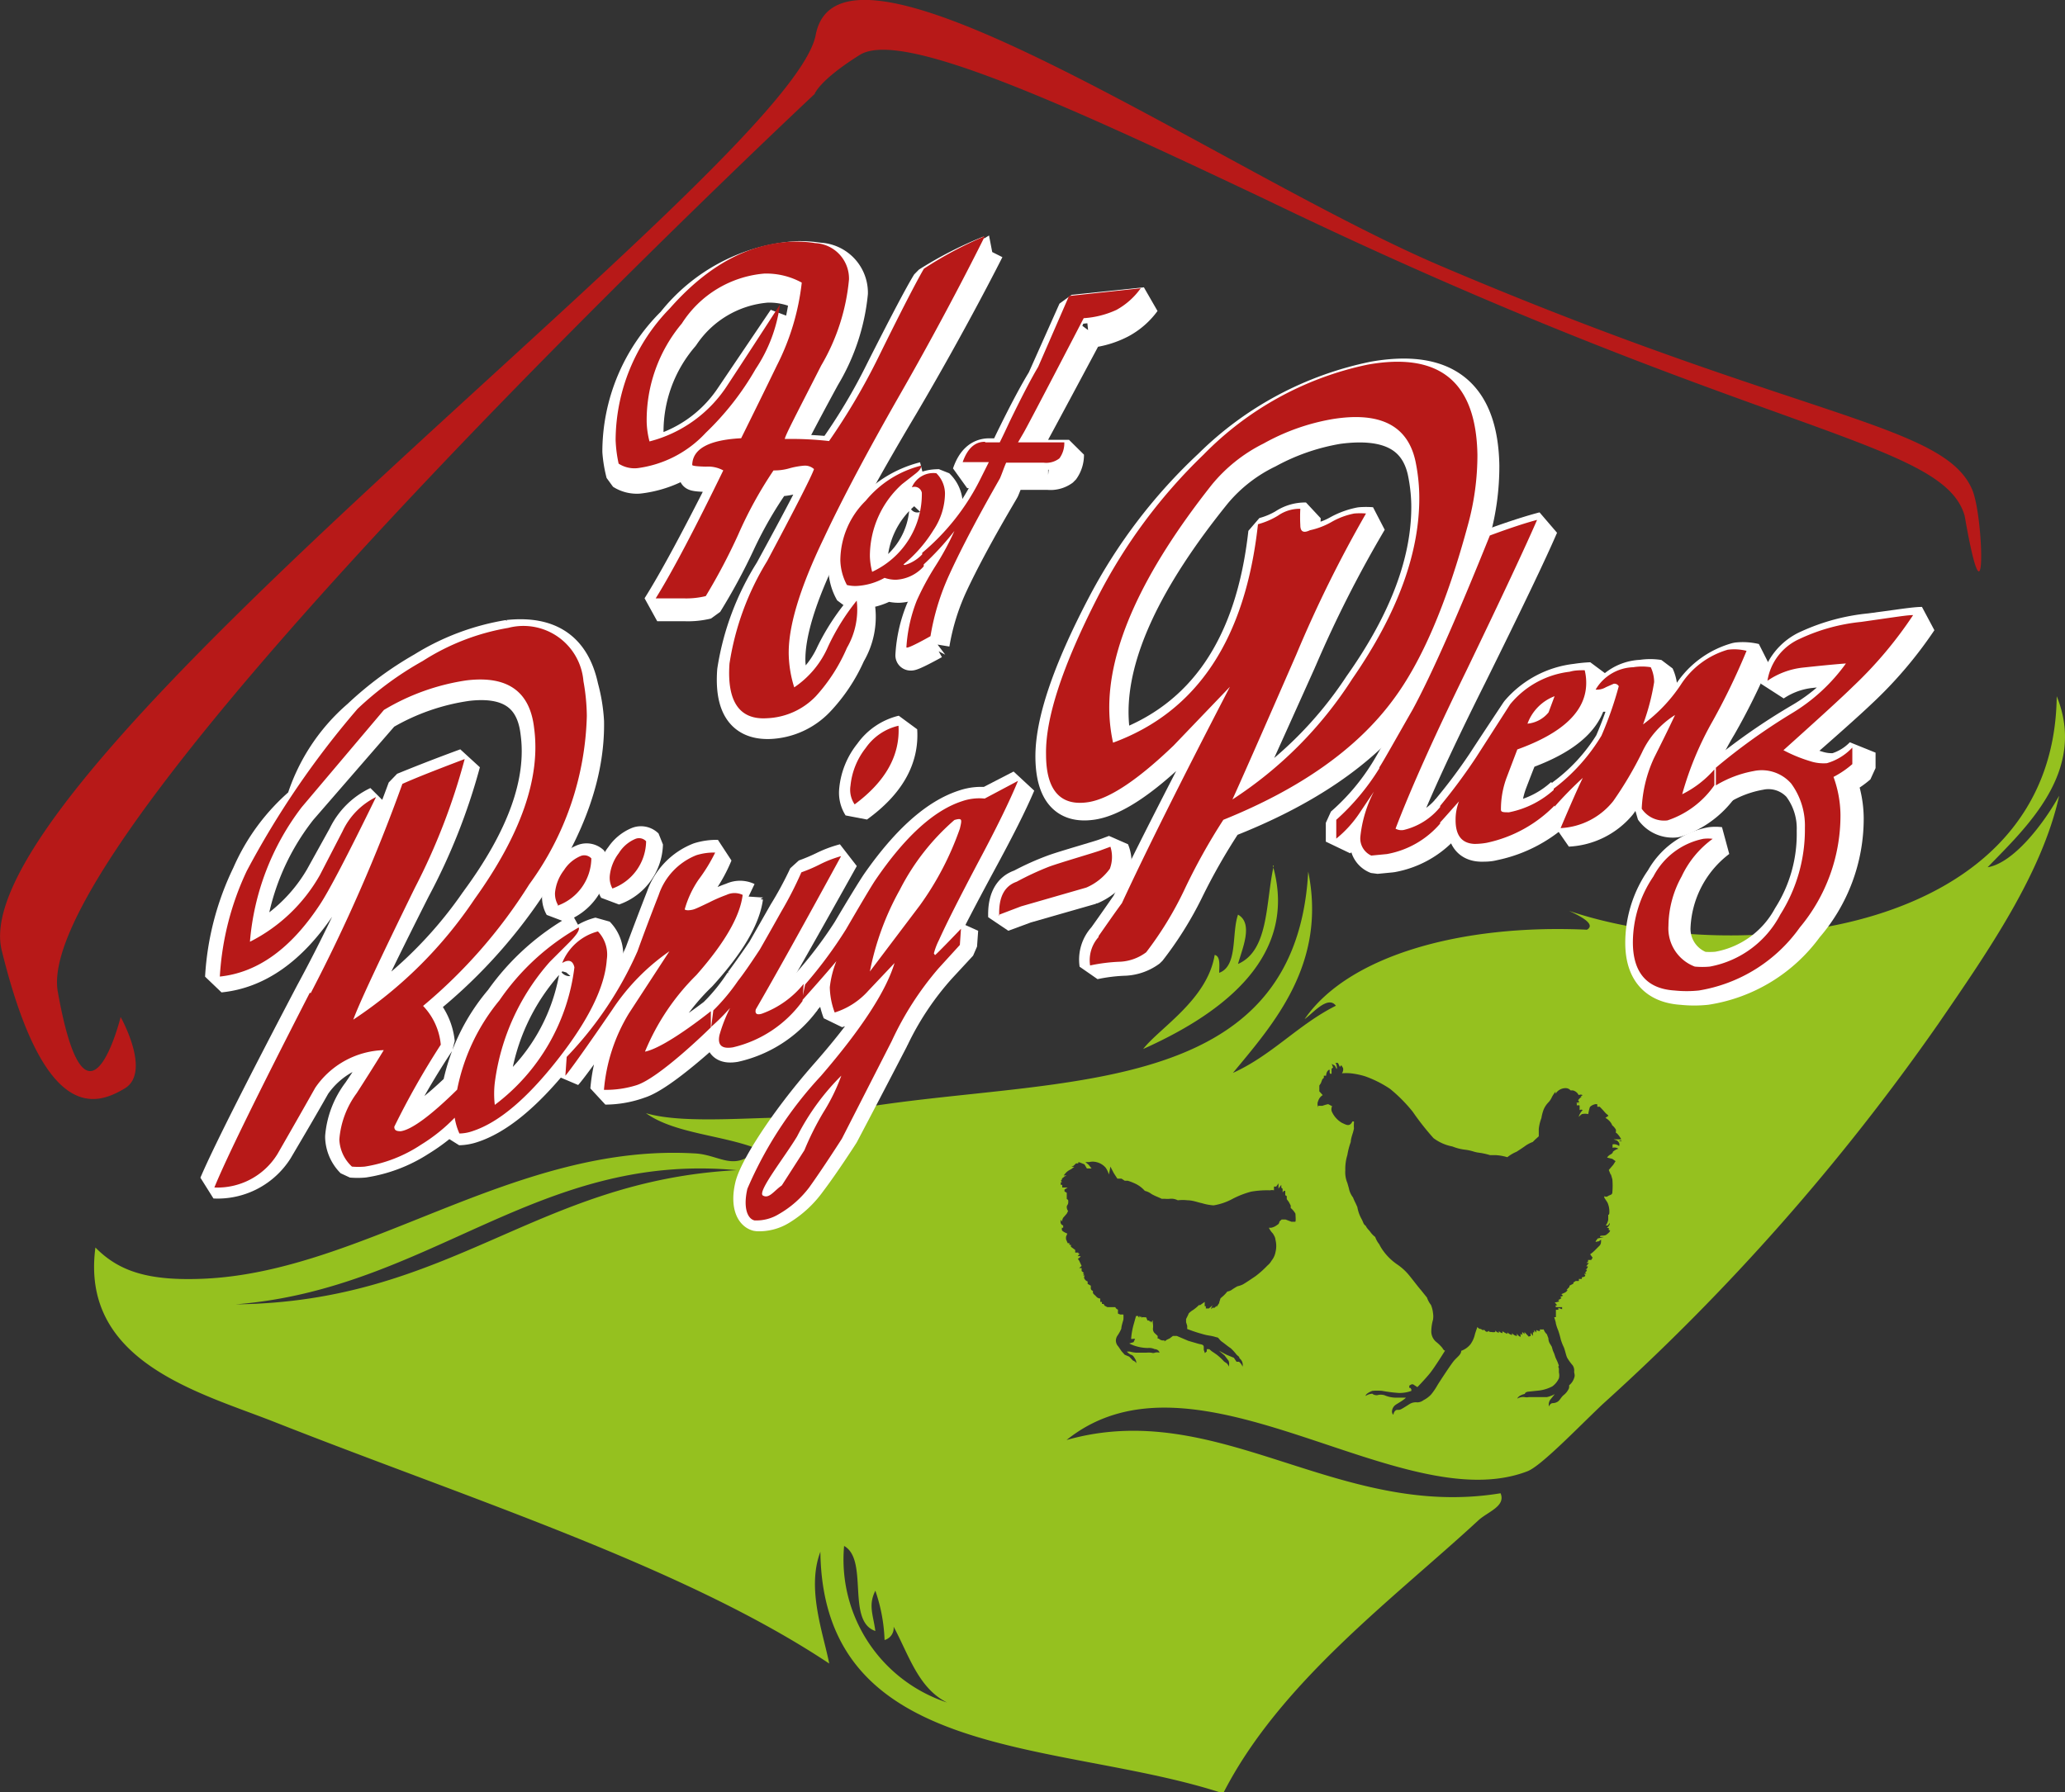 <svg xmlns="http://www.w3.org/2000/svg" viewBox="0 0 109.72 95.25"><rect x="0" y="0" width="109.72" height="95.25" fill="#333333" stroke="none"/><defs><style>.cls-1{fill:#95c11f;}.cls-2{fill:none;stroke:#fff;stroke-miterlimit:1;stroke-width:1.59px;}.cls-3{fill:#b71918;}</style></defs><title>Element 1</title><g id="Ebene_2" data-name="Ebene 2"><g id="Ebene_1-2" data-name="Ebene 1"><path class="cls-1" d="M67.68,46c-.44,1.94-.24,4.51-1.9,5.23.21-.78.84-2.15,0-2.62-.35,1,0,2.73-1,3.09,0-.36.08-.88-.24-.95-.39,2.38-2.93,3.88-3.8,5,3.61-1.62,8.36-4.6,6.89-9.74M86.16,60.66l-.3-.09a.6.6,0,0,1,.17.17.28.28,0,0,1,0,.17.41.41,0,0,0-.35-.09l0,.08V61a.37.37,0,0,1,.31.05.72.72,0,0,0-.31.18s.07,0-.08.11a.48.48,0,0,0-.21.18l.28.07.17.12-.12.19,0,0-.24.28.11.27,0-.08c0,.05.05.19.08.31a4,4,0,0,1,0,.68c0,.16-.15.14-.24.21s-.19,0-.19,0l0,.08s.08.12.17.26a1.18,1.18,0,0,1,.1.52c0,.15-.06.13-.06.13s0,.16,0,.27a.78.78,0,0,1-.13.3l.08,0c.08,0,.12-.19.13-.1s-.15.23-.15.23h.1v.12l.07,0c0,.08-.08.15-.2.24s-.37,0-.33.12l.21,0-.34.08-.11.15c0,.06.08,0,.17,0l.12-.09c0,.15,0,.22-.07.31l-.29.29a1.89,1.89,0,0,1-.22.18l.13.18-.07.12,0,0-.17,0,0,.09-.09.07.13,0-.14.18h.09a.25.25,0,0,1-.13.18h.08a.21.21,0,0,1-.1.15l.07.07-.12,0,.06.08c0,.09-.18.1-.18.1l0,.09-.16,0,0,.11-.17,0,0,0-.12.08,0,.06-.21.11,0,.06-.16.17h.06a.35.35,0,0,1-.15.14l0,0-.18.08.09.08-.15.07.07.06-.18.11.06.06a.9.9,0,0,1-.24.06l.13.15h-.08l0,.1H83l0,.11-.2-.07v.1c-.13,0-.13,0-.13,0V70h-.09l.08.27c0,.08.08.32.13.43a4.5,4.5,0,0,1,.14.49,2.7,2.7,0,0,0,.16.41c.08.2.11.41.18.56a2.58,2.58,0,0,0,.29.4.49.49,0,0,1,.08.33c0,.12.06.18,0,.34a.82.82,0,0,1-.24.37c-.05,0,0,.12-.05.21a.92.92,0,0,1-.24.31c-.16.12-.22.29-.34.37a.52.52,0,0,1-.26.08c-.15,0-.21.18-.21.18a.46.46,0,0,1,.11-.41l.2-.25a1.45,1.45,0,0,1-.42.16l-.49,0-.47,0a.53.53,0,0,1-.22,0,.6.6,0,0,0-.39.08c.06-.18.4-.25.4-.25s0-.1.19-.12l.57-.06a2.06,2.06,0,0,0,.7-.22,1.08,1.08,0,0,0,.35-.43.64.64,0,0,0,0-.31l0-.21c-.06-.12,0-.15,0-.15l-.07-.19-.11-.24-.07-.21-.07-.16-.06-.21-.11-.18a.58.58,0,0,1-.07-.27l-.08-.21a.61.61,0,0,1-.17-.26.71.71,0,0,1-.2,0l0,.09a.35.35,0,0,1-.19-.06l0,.14-.11-.13v.12l-.07,0,0,.19-.12-.17,0,.18-.08,0,0,.05L81,70.79l0,.11-.12-.11,0,.16-.09-.07a1.07,1.07,0,0,1,0,.17.34.34,0,0,1-.19-.18V71a.38.38,0,0,1-.26-.15l0,.1a.56.56,0,0,1-.25-.14l0,.08a1.3,1.3,0,0,1-.26-.14v.1a.32.32,0,0,1-.19-.11l0,.09a.29.29,0,0,1-.19-.12v.08a.5.5,0,0,1-.2,0v0c-.19,0-.14-.07-.14-.07l-.08.06c-.17,0-.15-.18-.15-.18l0,.11-.08-.06,0,.06-.11-.08,0,0a.21.21,0,0,1-.19-.11s-.08.22-.13.38a1.47,1.47,0,0,1-.23.53,1.1,1.1,0,0,1-.5.36c0,.21-.24.34-.42.57s-.73,1.07-.84,1.25a3.39,3.39,0,0,1-.34.5,1.45,1.45,0,0,1-.4.3.56.56,0,0,1-.33.12.65.65,0,0,0-.4.08c-.1.06-.26.17-.44.27s-.23,0-.33.09-.1.21-.1.21-.06,0-.08-.15a.46.46,0,0,1,.18-.36c.08-.06.32-.19.43-.28a.63.63,0,0,0,.13-.11l-.5,0a1.59,1.59,0,0,1-.64-.13.7.7,0,0,0-.39,0c-.19,0-.25-.08-.25-.08a.7.7,0,0,0-.36.12c0-.14.35-.27.35-.27a2.61,2.61,0,0,1,.54,0,7.64,7.64,0,0,0,.88.11,1.84,1.84,0,0,0,.66-.11l0-.08-.05-.08-.06,0,0-.12.12-.07.08,0,.23.15s.4-.41.66-.73.81-1.21.81-1.21-.07,0-.14-.14a2.28,2.28,0,0,0-.35-.34.73.73,0,0,1-.24-.58,2.31,2.31,0,0,1,.09-.58,1.1,1.1,0,0,0,0-.36,1.5,1.5,0,0,0-.11-.43,1.31,1.31,0,0,1-.21-.39l-.33-.41c-.11-.12-.46-.58-.6-.75a3,3,0,0,0-.65-.6,3,3,0,0,1-.72-.69,2.43,2.43,0,0,1-.24-.39,1.21,1.21,0,0,1-.21-.38,1.25,1.25,0,0,1-.29-.31c-.2-.21-.21-.28-.21-.28-.15-.11-.1-.14-.25-.41a2,2,0,0,1-.2-.59l-.09-.2a3,3,0,0,1-.14-.31,1.14,1.14,0,0,1-.22-.49l-.08-.28a1.47,1.47,0,0,1-.11-.67,2.55,2.55,0,0,1,.11-.82,3.88,3.88,0,0,1,.18-.69c0-.16.09-.41.12-.51s.05-.21.05-.21h0a1.51,1.51,0,0,1,0-.28l0,0V59.6l-.08,0c-.15.31-.34.17-.55.08a1.32,1.32,0,0,1-.53-.57.35.35,0,0,1,0-.32l-.21-.11a2.54,2.54,0,0,0-.31.09l-.22,0,0,.08s-.08-.18,0-.34a.56.56,0,0,1,.24-.31L70.1,58l0-.13,0-.18.08-.12.08-.21.08-.08,0-.11h.12s0-.15.08-.25.12-.08.11,0,0,.18.1.14l0-.26.08-.07-.07-.19.17.1.09.18a.23.23,0,0,0,0-.16c0-.12-.06-.13-.06-.17h.13l.1.21.08-.09s0,0,.09.15a.34.34,0,0,1-.06.28,3,3,0,0,1,.45,0,4.08,4.08,0,0,1,.78.16,5.9,5.9,0,0,1,1.33.67,8.07,8.07,0,0,1,1.2,1.21,13.9,13.9,0,0,0,1.11,1.41,2.44,2.44,0,0,0,1,.44,2.63,2.63,0,0,0,.66.17c.41.05.48.13.75.16a3.76,3.76,0,0,1,.59.13l.3,0a2.73,2.73,0,0,1,.62.11,2.07,2.07,0,0,1,.49-.29s.36-.23.49-.33a1.79,1.79,0,0,1,.37-.19l.12-.12.2-.18V60a2.26,2.26,0,0,1,.14-.58,2.32,2.32,0,0,1,.11-.43,1.19,1.19,0,0,1,.25-.39,1,1,0,0,0,.2-.3,1.63,1.63,0,0,1,.19-.28v.11a.63.63,0,0,1,.53-.3.34.34,0,0,1,.27.12h.12a.46.46,0,0,1,.31.25.23.23,0,0,1,.21,0l-.11.08.06,0a1,1,0,0,0-.19.19l.07.11a.24.24,0,0,0-.18.06.44.44,0,0,1,.2,0l-.16,0,0,.11a.25.25,0,0,1,.15,0V59c.11-.06.16,0,.16,0a.82.82,0,0,0-.21.36,1,1,0,0,1,.17-.15.77.77,0,0,1,.34,0,2.49,2.49,0,0,1,.08-.36c.05-.1.34-.22.4-.15v.12H85s.14.14.26.28.16.13.2.2l-.16.11a.85.85,0,0,1,.27.23c.11.15.06.14.11.18a.85.85,0,0,1,.18.22c0,.09,0,.12,0,.12s-.06,0,.06.08a1.28,1.28,0,0,1,.22.31s0,0-.18,0-.23,0-.23,0l.23.08C86.17,60.57,86.16,60.66,86.16,60.66ZM68.82,64.93l-.06,0-.14,0-.32-.12-.2,0-.12.11a.21.21,0,0,1-.12.18.76.76,0,0,1-.32.15h-.12a1.13,1.13,0,0,0,.17.26.39.39,0,0,1,.09.13.54.54,0,0,1,.09.25,1.36,1.36,0,0,1,0,.66,1,1,0,0,1-.21.45.9.9,0,0,1-.22.26,5,5,0,0,1-.64.57c-.31.21-.52.35-.66.43a1.24,1.24,0,0,1-.29.1,2.93,2.93,0,0,0-.32.2.6.6,0,0,1-.22.08,1.8,1.8,0,0,1-.2.22l-.16.14-.07.22,0,.18,0-.15-.14.21v-.06a.71.71,0,0,1-.16.13v-.06l-.13.1a.42.42,0,0,1,.09-.21l-.21.18-.16,0,0-.12-.06,0,0-.23-.24.17h-.07a1.49,1.49,0,0,1-.2.18c-.11.09-.14.09-.25.18s-.09.09-.12.16l-.11.22,0,.17.06.19,0,.09,0,.08s.44.17.75.25a2.67,2.67,0,0,0,.42.1,2.11,2.11,0,0,1,.38.09c.13,0,.13.12.3.24s.33.26.46.34a2.56,2.56,0,0,1,.31.34c.11.11.14.09.16.2a.43.43,0,0,1,.16.44.58.58,0,0,0-.19-.26h-.13l-.14-.21L65.17,72l-.41-.22.3.25.22.29a.44.44,0,0,1,0,.31.29.29,0,0,0-.12-.19l-.12-.08a2.94,2.94,0,0,0-.31-.3c-.09-.08-.28-.2-.35-.25l-.13-.11-.13,0h0l0,.12-.1.09,0,0-.06-.17c0-.08,0,0,0-.15s-.17-.14-.27-.17l-.55-.16L62.53,71l-.12,0v0l-.09,0,0,0-.17.13,0,0L62,71.2v0l-.13.09v-.06h0l0,0a.35.35,0,0,1-.15,0,.33.33,0,0,1-.15-.09h-.06V71l-.17-.16a.32.32,0,0,1-.08-.24.93.93,0,0,0,0-.24l0,0a.49.49,0,0,1,0-.2l-.1.14v-.07l-.09,0v-.05l-.1,0-.07-.17,0,0L60.67,70l0,.05-.06-.1-.06.08,0-.1-.07.09,0,0,0,0,0-.08-.12,0-.12.43a3.89,3.89,0,0,0-.14.79l.08,0a.23.23,0,0,1,.13,0l0,0-.08.17L60,71.4a2.09,2.09,0,0,0,.38.15,2.24,2.24,0,0,0,.61.09.71.71,0,0,1,.36.06s.21,0,.26.19a.45.45,0,0,0-.25,0,.26.26,0,0,1-.18,0,1.55,1.55,0,0,0-.29,0l-.49,0a1.58,1.58,0,0,1-.37-.06l-.16,0a.81.81,0,0,0,.22.17c.1,0,.2.18.22.22a.32.32,0,0,1,.06.23.27.27,0,0,0-.17-.14L60,72.1,59.76,72l-.17-.19-.17-.25a.47.47,0,0,1-.13-.3.49.49,0,0,1,.08-.27,2,2,0,0,0,.21-.38c0-.13.08-.36.11-.48a1.82,1.82,0,0,0,0-.27h-.17l0,0-.12-.05V69.7l0-.1a.24.24,0,0,1-.14-.13l-.25,0-.05,0h-.12l-.15-.08-.05-.09-.09,0v-.11l-.09,0,0-.18a.29.29,0,0,1-.21-.1c-.08-.1-.17-.13-.18-.22v-.09s-.07,0-.11-.1a1.29,1.29,0,0,1,0-.17l-.17-.1,0-.13s-.07,0-.15-.11a.15.15,0,0,1,0-.2h-.09l.06-.08h-.08l.06-.06-.12-.1,0-.16-.13,0,.13-.11L57.34,67l0,0-.07-.1.09-.06.06-.08-.16,0,.11-.13-.07,0,0-.06-.11,0,0,0-.06,0,0-.14-.23-.17,0-.1-.08,0,0-.09-.09,0-.09-.21,0-.13.07-.17s-.26-.1-.29-.19,0,0,0,0l0-.12.07,0v-.12a.21.21,0,0,1-.14-.16c0-.14,0-.16,0-.16l.06.11.07-.19.2-.23.07-.14a.37.37,0,0,1-.07-.22c0-.09.08-.11.08-.25s0-.11-.08-.17l0-.11h0l0-.06v-.16l-.12-.07,0-.1.17-.11-.29,0,0-.14,0,0-.08,0,0-.14.07,0-.06-.08.08-.1-.05,0,.16-.12H56.5s.07,0,.17-.06l.2,0-.35,0s.09-.13.19-.21a.89.89,0,0,1,.2-.12l.17-.13-.15,0,.12-.06.12-.12h.12v-.06l.06,0,0,0,.27.11.13.22H58l-.16-.2,0,0-.17-.14.2,0a.78.78,0,0,1,.38,0,.93.93,0,0,1,.5.3,1.29,1.29,0,0,1,.17.36L59,62s.14.28.2.38l.17.26.22,0,.17.11s0,0,.16,0a3.12,3.12,0,0,1,.41.16,1.58,1.58,0,0,1,.5.38.92.92,0,0,1,.33.15c.14.1.48.22.56.27l.17,0,0,0a1.28,1.28,0,0,0,.28,0,.74.74,0,0,1,.41.08,2.25,2.25,0,0,1,.52,0c.28,0,.57.12.75.15a2.82,2.82,0,0,0,.63.12,3.18,3.18,0,0,0,1-.34,4.71,4.71,0,0,1,1-.39,5,5,0,0,1,1-.07.45.45,0,0,1,.21,0l0-.2.12,0,.12-.17v.28l.15-.2v.15l.07.06,0,.19.07-.08.07,0,0,.15,0,.08.08.05v.16l.11.15.1.19v.13a1.07,1.07,0,0,1,.25.3C68.85,64.8,68.85,64.92,68.82,64.93ZM50.32,90.48a8,8,0,0,1-5.47-8.32c1.32.74.11,4,1.66,4.52-.11-.85-.39-1.37,0-2.14A8.93,8.93,0,0,1,47,87.16a.66.66,0,0,0,.48-.71C48.28,87.93,48.79,89.72,50.32,90.48ZM39.15,62.19c-10.73.56-15.19,7-26.63,7.13C22.82,68.51,28.56,61.2,39.15,62.19ZM109.28,37c-.13,12.73-16.86,14.46-25.91,11.41.34.16,1.51.68.95,1-6.73-.31-12.7,1.4-15,4.75.39-.26,1.23-1.29,1.66-.71-2,1-3.39,2.63-5.47,3.57,2.15-2.6,5-5.78,4-10.7-.72,13.25-15.74,10.53-26.39,13.08-2.58-.11-6.65.4-8.8-.24,1.52,1.09,4.07,1.16,5.94,1.9-1.24,1.27-2,.31-3.33.24-9.62-.57-17.6,6.31-26.15,6.66-2.92.12-4.47-.4-5.71-1.66-.81,6.09,5.55,7.71,9.51,9.27,10.44,4.12,21.75,7.7,29.48,12.84-.33-1.65-1.21-4-.47-5.94.14,11.27,12.78,10,21.4,12.84,3-5.88,9-10.3,13.55-14.5.5-.47,1.48-.75,1.19-1.45-8.68,1.43-15-5.12-23.06-2.83,6.88-5.53,17.72,4.27,24.49,1.66.73-.28,2.71-2.35,4-3.57a118.47,118.47,0,0,0,17.83-20.21c2.68-3.9,5.51-8,6.42-12.12-.85,1.53-2.44,3.58-3.8,3.8C107.63,44,110.91,41,109.28,37Z"/><path class="cls-2" d="M102.12,33.05c-.27,0-.72.06-1.37.15l-1.4.19a10.35,10.35,0,0,0-3.29.88,2.91,2.91,0,0,0-1.73,2.19,4.18,4.18,0,0,1,1.89-.69c.76-.08,1.52-.15,2.3-.21a9.67,9.67,0,0,1-2.93,2.62A32.58,32.58,0,0,0,91.53,41l0,.93a6,6,0,0,1,2-.74,2.11,2.11,0,0,1,2,.65,3.61,3.61,0,0,1,.73,2.32A8.09,8.09,0,0,1,95,48.67a5.3,5.3,0,0,1-3.76,2.7,4.29,4.29,0,0,1-.8,0,2.13,2.13,0,0,1-1.41-2.13,6,6,0,0,1,2.37-4.49,2.09,2.09,0,0,0-.5,0,3.86,3.86,0,0,0-2.66,1.92,6,6,0,0,0-1.09,3.43c0,1.59.77,2.42,2.22,2.51a6.21,6.21,0,0,0,1.3,0,8.22,8.22,0,0,0,5.39-3.29,8.88,8.88,0,0,0,2.17-5.83,5.83,5.83,0,0,0-.37-2,4.93,4.93,0,0,0,1-.67V40a3.08,3.08,0,0,1-1.36.82,2.47,2.47,0,0,1-.9-.11,7.67,7.67,0,0,1-1.41-.57q2.79-2.43,3.72-3.32A21.66,21.66,0,0,0,102.12,33.05Z"/><path class="cls-2" d="M93.27,35a2.88,2.88,0,0,0-1-.06,4.47,4.47,0,0,0-2.54,1.83,8.65,8.65,0,0,1-2,2.06,13.14,13.14,0,0,0,.6-2.2,1.93,1.93,0,0,0-.18-.77,3,3,0,0,0-.94,0,2.44,2.44,0,0,0-2,1.17,1,1,0,0,0,.55-.12,2,2,0,0,1,.41-.17.26.26,0,0,1,.27.13,19.93,19.93,0,0,1-.92,2.58,9.85,9.85,0,0,1-2.56,2.77L83,43l0,0v.08c.13-.17.63-.67,1.51-1.5-.26.52-.66,1.39-1.19,2.62a3.91,3.91,0,0,0,2.82-1.41,19.81,19.81,0,0,0,1.56-2.57,4.58,4.58,0,0,1,1.77-2c-.37.76-.74,1.5-1.13,2.24a6.85,6.85,0,0,0-.66,2.64,1.46,1.46,0,0,0,1.38.61,4.93,4.93,0,0,0,2.51-1.83v-.83A5.24,5.24,0,0,1,89.8,42.4a16.56,16.56,0,0,1,1.67-3.77A34,34,0,0,0,93.27,35Z"/><path class="cls-2" d="M82.94,42.16h0v0a5.09,5.09,0,0,1-2.45,1.23c-.29,0-.44,0-.44-.14a4.6,4.6,0,0,1,.3-1.66c.19-.49.38-1,.58-1.47q3.72-1.31,3.68-3.52a2.62,2.62,0,0,0-.08-.61,7.22,7.22,0,0,0-.8.08,4.9,4.9,0,0,0-3.18,1.69c-.61.92-1.22,1.84-1.82,2.76A29.08,29.08,0,0,1,76.87,43v.86c.24-.25.57-.62,1-1.09a2.6,2.6,0,0,0-.18,1q0,1.2,1,1.23c.22,0,.45,0,.67-.06A7.21,7.21,0,0,0,83,43Z"/><path class="cls-2" d="M81.54,38.74A2.43,2.43,0,0,1,83,37.28l-.32.84A1.64,1.64,0,0,1,81.54,38.74Z"/><path class="cls-2" d="M76.87,43h0a3.61,3.61,0,0,1-2,1.19.69.69,0,0,1-.44-.07q1.22-3.09,3.8-8.24c1.89-3.82,3.15-6.44,3.77-7.88-.58.15-1.42.41-2.53.81a95.55,95.55,0,0,1-4.12,9.05c-1,1.79-1.59,2.84-1.78,3.13a12.16,12.16,0,0,1-2.33,2.74l0,1a6.37,6.37,0,0,0,1.21-1.29l.81-1.14a6.69,6.69,0,0,0-.73,2.35.92.92,0,0,0,.59,1l.83-.08a5,5,0,0,0,2.85-1.58v0h0Z"/><path class="cls-2" d="M78.87,24.73Q78.76,19,73,20a17.39,17.39,0,0,0-8.78,4.69,27.84,27.84,0,0,0-5.66,7.43c-1.87,3.57-2.78,6.29-2.75,8.17s.79,2.71,2.26,2.48c1.13-.18,2.65-1.16,4.55-3,1-1,2-2,3-3.07Q61.72,44.12,59.86,48c-.41.59-.82,1.18-1.25,1.78a1.79,1.79,0,0,0-.46,1.48,9.29,9.29,0,0,1,1.64-.2,2.5,2.5,0,0,0,1.35-.49,18.48,18.48,0,0,0,2-3.19,32.53,32.53,0,0,1,2.09-3.66c4.14-1.62,7.18-3.69,9.15-6.22a26.5,26.5,0,0,0,4-9.15A13.19,13.19,0,0,0,78.87,24.73Z"/><path class="cls-2" d="M75.58,25.06a9.36,9.36,0,0,1,.2,1.72q.07,4.45-3.58,9.61a21.06,21.06,0,0,1-6.48,6.32c.4-.85,1.55-3.39,3.44-7.6a63.72,63.72,0,0,1,3.73-7.36,3.87,3.87,0,0,0-.62,0,4.1,4.1,0,0,0-1.21.44,3.92,3.92,0,0,1-1.16.43c-.34.17-.51.08-.52-.26a7.88,7.88,0,0,1,0-.86,2.09,2.09,0,0,0-1.19.35,4.23,4.23,0,0,1-1.07.45q-1,9-7.75,11.37a8.47,8.47,0,0,1-.2-1.67q-.09-4.9,5.47-11.77a8.35,8.35,0,0,1,2.77-2.15,11.75,11.75,0,0,1,3.7-1.28C73.69,22.46,75.16,23.2,75.58,25.06Z"/><path class="cls-2" d="M59.57,17.18a3.81,3.81,0,0,0,1.29-1.12l-3.84.4-1.65,3.7c-.37.6-.89,1.56-1.54,2.88-.19.38-.35.73-.51,1.05h-.76c-.54,0-.93.35-1.17,1.06h1.4c-.18.36-.34.66-.45.86a11.81,11.81,0,0,1-3.14,3.84V30h0v.58a14.68,14.68,0,0,0,1.72-1.82,14.33,14.33,0,0,1-1,1.82,13.68,13.68,0,0,0-1,1.82,7.52,7.52,0,0,0-.55,2.43c0,.12,1.29-.6,1.29-.6a12.26,12.26,0,0,1,1-3.2c1.11-2.36,2.73-5,2.71-5,.13-.31.21-.53.32-.79h2a1.19,1.19,0,0,0,.84-.23,1.4,1.4,0,0,0,.27-.84H54.31c.09-.15.16-.28.29-.47s3.23-6,3.23-6A4.93,4.93,0,0,0,59.57,17.18Z"/><path class="cls-2" d="M49.22,30.22v-.29a2.13,2.13,0,0,1-.94.56l-.14,0a7,7,0,0,0,1.61-1.79,3.36,3.36,0,0,0,.61-1.9,1.5,1.5,0,0,0-.47-1.07c-.7,0-1.13.25-1.3.74a.39.39,0,0,1,.53.28,4.47,4.47,0,0,1-2.65,4.12,3.6,3.6,0,0,1-.12-.81,5,5,0,0,1,1.72-3.77s.23-.18.65-.48.41-.36.36-.47a5.7,5.7,0,0,0-2.91,1.79,4.3,4.3,0,0,0-1.36,3.1,2.71,2.71,0,0,0,.36,1.28,1.87,1.87,0,0,0,.55.05,3.25,3.25,0,0,0,1.43-.42,1.79,1.79,0,0,0,.62.1,2.13,2.13,0,0,0,1.47-.7v-.3Z"/><path class="cls-2" d="M48,21.59c2.67-4.53,4.55-8.28,4.55-8.28A20.26,20.26,0,0,0,49.25,15c-.4.65-1.21,2.19-2.43,4.6A30.85,30.85,0,0,1,44.19,24a20.33,20.33,0,0,0-2.36-.11c.05-.15.7-1.43,2-3.82a10.74,10.74,0,0,0,1.49-4.49,1.87,1.87,0,0,0-1.8-1.89,6.69,6.69,0,0,0-1.18-.08A9.24,9.24,0,0,0,35.7,17.1,9.72,9.72,0,0,0,32.8,24,6.66,6.66,0,0,0,33,25.2a1.55,1.55,0,0,0,.95.24,6.06,6.06,0,0,0,3.7-1.85,15.1,15.1,0,0,0,2.67-3.33,7.54,7.54,0,0,0,1.29-3.35L38.78,21.1A7.05,7.05,0,0,1,34.61,24a4.34,4.34,0,0,1-.15-1,7.73,7.73,0,0,1,1.88-5.11,5.87,5.87,0,0,1,4.4-2.6,3.91,3.91,0,0,1,2,.47,12.17,12.17,0,0,1-1.34,4.33c-.63,1.27-1.27,2.53-1.91,3.78-1.72.08-2.6.55-2.62,1.39,0,.05.27.08.73.09a1.72,1.72,0,0,1,.93.2c-1.51,3-2.72,5.26-3.61,6.67.31,0,.8,0,1.46,0a4.34,4.34,0,0,0,1.21-.12,31.24,31.24,0,0,0,1.73-3.2,21.54,21.54,0,0,1,1.92-3.32,2.71,2.71,0,0,0,.84-.1,4.32,4.32,0,0,1,.76-.14.77.77,0,0,1,.56.17q-.18.54-2.5,4.79a14,14,0,0,0-2,5.34c-.14,1.94.52,2.89,2,2.84a3.86,3.86,0,0,0,2.63-1.2,8.82,8.82,0,0,0,1.66-2.5,3.91,3.91,0,0,0,.52-2.46,11.58,11.58,0,0,0-1.56,2.39,5.08,5.08,0,0,1-1.81,2.13A5.71,5.71,0,0,1,42,35.2q-.07-2.18,1.86-6.11C44.84,27.08,46.21,24.59,48,21.59Z"/><path class="cls-2" d="M37.08,48.43c-.24.08-.4.08-.48,0a5.1,5.1,0,0,1,.74-1.54,7.89,7.89,0,0,0,.79-1.46,3.2,3.2,0,0,0-1,.14,3.45,3.45,0,0,0-2,2.07c-.39,1-.77,2-1.14,3a18.53,18.53,0,0,1-3.79,5.49l-.07,1q.38-.42,2.52-3.45a11.41,11.41,0,0,1,3.07-3.09l-2.22,3.32a8.89,8.89,0,0,0-1.34,4A5.45,5.45,0,0,0,34,57.58c1.24-.39,4-3,4-3l.06-.84h0s-2.44,1.92-3.54,2.13a12.11,12.11,0,0,1,2.75-4c1.51-1.66,2.33-3.05,2.48-4.17a1,1,0,0,0-.86,0,7.45,7.45,0,0,0-.92.39C37.49,48.26,37.21,48.39,37.08,48.43Z"/><path class="cls-2" d="M38,53.77l-.06.84a9.12,9.12,0,0,0,1-1A7.65,7.65,0,0,0,38.34,55c-.12.53.12.75.72.65a6.38,6.38,0,0,0,3.73-2.43l.06-.9a5.14,5.14,0,0,1-2.22,1.55c-.28.09-.4,0-.34-.23q1.53-2.6,4.54-8a5.88,5.88,0,0,0-1.12.42,10.27,10.27,0,0,1-1,.42,19.32,19.32,0,0,1-1.08,2l-1.14,2q-.8,1.16-1.17,1.65A10.28,10.28,0,0,1,38,53.77Z"/><path class="cls-2" d="M34.43,44.86a.53.53,0,0,0-.56-.12,2,2,0,0,0-.9.74,2.23,2.23,0,0,0-.48,1.18,1.11,1.11,0,0,0,.14.66A2.68,2.68,0,0,0,34.43,44.86Z"/><path class="cls-2" d="M29.74,48.23a2.66,2.66,0,0,0,1.8-2.46.53.53,0,0,0-.56-.12,1.92,1.92,0,0,0-.9.74,2.23,2.23,0,0,0-.48,1.18A1.11,1.11,0,0,0,29.74,48.23Z"/><path class="cls-2" d="M31,36.51c-.45-2.11-1.78-3-4-2.77a12.49,12.49,0,0,0-4.57,1.72A17.88,17.88,0,0,0,19,38a9.91,9.91,0,0,0-3,4.57,10.64,10.64,0,0,0-2.88,3.88,14.46,14.46,0,0,0-1.43,5.5q3-.3,5.33-3.72a63.39,63.39,0,0,0,3-5.63,3.77,3.77,0,0,0-1.79,1.78L17,46.6a8.78,8.78,0,0,1-3.74,3.47,13.15,13.15,0,0,1,2.77-7L20.43,38a12,12,0,0,1,4.4-1.54q3.29-.39,3.62,2.48.53,3.87-3.19,8.91a22.83,22.83,0,0,1-6.48,6.27c.33-.86,1.42-3.14,3.29-6.84a31.76,31.76,0,0,0,2.66-6.71c-1.5.55-2.62,1-3.33,1.29a82.25,82.25,0,0,1-4.92,10.9q-4.17,7.95-5.1,10.14a3.79,3.79,0,0,0,3.38-1.75c.66-1.12,1.34-2.27,2-3.44a4.63,4.63,0,0,1,3.66-2S20,56.54,19,58a4.63,4.63,0,0,0-.93,2.41,2,2,0,0,0,.59,1.38,3.83,3.83,0,0,0,.68,0,7.65,7.65,0,0,0,3-1.14,9.87,9.87,0,0,0,1.79-1.4,3.13,3.13,0,0,0,.25.82,2.45,2.45,0,0,0,.71-.12q2.07-.66,4.54-3.72T32.3,51a1.7,1.7,0,0,0-.47-1.46,2.79,2.79,0,0,0-1.91,1.65c.35-.2.57-.12.65.23a10.51,10.51,0,0,1-4.25,7.16,4.43,4.43,0,0,1,0-1.16,11.56,11.56,0,0,1,2.94-6.3l1-1q.62-.6.54-.81a12.64,12.64,0,0,0-4.24,3.79,10.29,10.29,0,0,0-2.26,4.65c-1.4,1.34-2.43,2.08-3.07,2.16-.23,0-.34-.05-.34-.24a40.5,40.5,0,0,1,2.48-4.27,3.3,3.3,0,0,0-.95-2,27.2,27.2,0,0,0,5.8-6.29q3.15-4.64,3.08-8.77A8.89,8.89,0,0,0,31,36.51Z"/><path class="cls-2" d="M45.6,42.91c1.66-1.2,2.44-2.56,2.34-4.1A3,3,0,0,0,46.19,40a3.67,3.67,0,0,0-.81,2A1.45,1.45,0,0,0,45.6,42.91Z"/><path class="cls-2" d="M39.85,63c-.23.95,0,1.55.38,1.64a2.25,2.25,0,0,0,1.3-.34,5.38,5.38,0,0,0,1.56-1.45c.76-1,1.74-2.53,1.74-2.53q1.35-2.56,2.66-5.09A15.67,15.67,0,0,1,50,51.46l1.12-1.21.06-.84c-.88.9-1.35,1.36-1.39,1.37l-.06-.09A2.81,2.81,0,0,1,50,50c.38-.83,1.1-2.21,2.14-4.14.94-1.73,1.64-3.11,2.08-4.15l-1.78.92a2.85,2.85,0,0,0-1.21.13c-1.52.48-3.08,1.87-4.67,4.15-.24.36-.76,1.2-1.54,2.52a22.88,22.88,0,0,1-2.2,2.89l-.06.91c.26-.29,1.21-1.32,1.85-2.07a5.63,5.63,0,0,0-.36,1.36,3.87,3.87,0,0,0,.26,1.31,4,4,0,0,0,1.8-1.14l1.4-1.44q-.67,2.2-3.94,5.9C41.61,59.62,40.08,62.07,39.85,63Z"/><path class="cls-2" d="M46.43,51.67A14.1,14.1,0,0,1,48,47.42,12.06,12.06,0,0,1,51,43.79c.2-.06.32-.06.36,0s0,.21-.06.45a15.91,15.91,0,0,1-2.13,4C48.22,49.35,47.33,50.5,46.43,51.67Z"/><path class="cls-2" d="M42.45,60.24A12.49,12.49,0,0,1,45,57a9.44,9.44,0,0,1-1,2,12.75,12.75,0,0,0-1,1.94l-1.24,1.83c-.42.28-.68.71-1,.53S41.76,61.34,42.45,60.24Z"/><path class="cls-2" d="M53.3,48.72l1.22-.45,3.49-1a3,3,0,0,0,1.26-1,1.72,1.72,0,0,0-.07-1.1l-.54.2c-.23.09-2.2.65-2.73.85A14,14,0,0,0,54.2,47C53.57,47.2,53.27,47.79,53.3,48.72Z"/><path class="cls-3" d="M87.85,46.58a6.27,6.27,0,0,0-1.09,3.5c0,1.62.76,2.47,2.21,2.56a6.24,6.24,0,0,0,1.3,0,8.2,8.2,0,0,0,5.36-3.35,9.28,9.28,0,0,0,2.16-6,6.06,6.06,0,0,0-.37-2,5,5,0,0,0,1-.68l0-.88a3,3,0,0,1-1.35.83,2.27,2.27,0,0,1-.9-.11,7.82,7.82,0,0,1-1.41-.58c1.85-1.66,3.09-2.79,3.7-3.39a21.67,21.67,0,0,0,3.19-3.79c-.27,0-.72.07-1.36.16l-1.39.2a10,10,0,0,0-3.27.9,2.94,2.94,0,0,0-1.72,2.23,4.1,4.1,0,0,1,1.88-.7c.75-.08,1.51-.16,2.29-.22a9.65,9.65,0,0,1-2.91,2.67,32.51,32.51,0,0,0-4,2.87l0,.94a5.92,5.92,0,0,1,2-.76,2.08,2.08,0,0,1,2,.66A3.78,3.78,0,0,1,95.9,44a8.43,8.43,0,0,1-1.31,4.61,5.31,5.31,0,0,1-3.74,2.76,4.25,4.25,0,0,1-.8,0,2.17,2.17,0,0,1-1.4-2.17,5.51,5.51,0,0,1,.7-2.62,5.19,5.19,0,0,1,1.65-2,2.09,2.09,0,0,0-.5,0,3.85,3.85,0,0,0-2.65,2M82.6,42.79l0,0v.08a20.31,20.31,0,0,1,1.5-1.53c-.26.53-.65,1.42-1.18,2.67a3.81,3.81,0,0,0,2.8-1.44A19.52,19.52,0,0,0,87.24,40,4.66,4.66,0,0,1,89,38c-.36.77-.74,1.53-1.12,2.29a7.11,7.11,0,0,0-.65,2.69,1.43,1.43,0,0,0,1.37.62,4.92,4.92,0,0,0,2.49-1.87v-.84a5.47,5.47,0,0,1-1.71,1.32A17.19,17.19,0,0,1,91,38.32a35.36,35.36,0,0,0,1.8-3.73,2.66,2.66,0,0,0-1-.06A4.44,4.44,0,0,0,89.3,36.4a8.39,8.39,0,0,1-2,2.1,11.87,11.87,0,0,0,.59-2.25,1.86,1.86,0,0,0-.18-.79,2.9,2.9,0,0,0-.93,0,2.41,2.41,0,0,0-2,1.19.93.93,0,0,0,.55-.13l.41-.18a.26.26,0,0,1,.27.13,19,19,0,0,1-.92,2.63,10,10,0,0,1-2.54,2.82Zm-1.44-4.33A2.47,2.47,0,0,1,82.6,37l-.32.86A1.64,1.64,0,0,1,81.16,38.46Zm-4.64,4.37,0,.88c.24-.26.56-.63,1-1.12a2.7,2.7,0,0,0-.18,1c0,.81.33,1.23,1,1.26q.33,0,.66-.06a7.11,7.11,0,0,0,3.62-2l0-.87h0v0a5,5,0,0,1-2.44,1.25c-.29,0-.43,0-.43-.14a4.81,4.81,0,0,1,.3-1.7l.57-1.5c2.47-.89,3.69-2.08,3.66-3.59a2.7,2.7,0,0,0-.08-.62c-.27,0-.53,0-.8.08a4.81,4.81,0,0,0-3.16,1.73l-1.81,2.82A30.46,30.46,0,0,1,76.52,42.83Zm-3.23-2A12.45,12.45,0,0,1,71,43.57l0,1a6.11,6.11,0,0,0,1.21-1.32L73,42.07a6.68,6.68,0,0,0-.72,2.4,1,1,0,0,0,.58,1l.83-.08a4.85,4.85,0,0,0,2.83-1.62v0l0-.88h0a3.55,3.55,0,0,1-1.94,1.22.65.65,0,0,1-.43-.07q1.2-3.15,3.77-8.41c1.88-3.9,3.13-6.57,3.75-8-.57.15-1.41.42-2.51.83q-2.61,6.49-4.09,9.23C74.08,39.42,73.49,40.48,73.29,40.78Zm-7.84,1.73q.6-1.3,3.42-7.76a66.53,66.53,0,0,1,3.71-7.51,4,4,0,0,0-.62,0,3.89,3.89,0,0,0-1.21.45,4,4,0,0,1-1.15.44q-.51.25-.51-.27a8,8,0,0,1,0-.87,2,2,0,0,0-1.18.36,4,4,0,0,1-1.07.46q-1,9.15-7.7,11.61a8.77,8.77,0,0,1-.2-1.7q-.09-5,5.44-12a8.37,8.37,0,0,1,2.76-2.2,11.47,11.47,0,0,1,3.68-1.3q3.78-.6,4.39,2.25a9.79,9.79,0,0,1,.2,1.76q.08,4.54-3.56,9.8A21.35,21.35,0,0,1,65.45,42.51Zm-7.08,7.24a1.85,1.85,0,0,0-.45,1.51,9.26,9.26,0,0,1,1.63-.2,2.52,2.52,0,0,0,1.35-.5,18.43,18.43,0,0,0,2-3.26A32.23,32.23,0,0,1,65,43.57Q71.12,41.1,74,37.22q2.31-3.07,4-9.34a14,14,0,0,0,.5-3.71q-.1-5.82-5.84-4.79a17.09,17.09,0,0,0-8.72,4.79,28.6,28.6,0,0,0-5.63,7.59q-2.79,5.46-2.73,8.34c0,1.92.78,2.76,2.25,2.53,1.13-.18,2.63-1.19,4.52-3l3-3.13Q61.46,44,59.61,48C59.21,48.54,58.8,49.14,58.37,49.75ZM44.05,23.44a18,18,0,0,0-2.35-.11c0-.16.69-1.46,1.93-3.9a11,11,0,0,0,1.48-4.58,1.89,1.89,0,0,0-1.79-1.93,6.64,6.64,0,0,0-1.17-.08c-2.37.08-4.55,1.27-6.56,3.55a10.07,10.07,0,0,0-2.88,7,7,7,0,0,0,.16,1.25,1.55,1.55,0,0,0,1,.24A6,6,0,0,0,37.5,23a15,15,0,0,0,2.65-3.39,8.06,8.06,0,0,0,1.29-3.42c-.91,1.41-1.84,2.84-2.78,4.27a7,7,0,0,1-4.15,3,4.51,4.51,0,0,1-.15-1.05,8,8,0,0,1,1.87-5.22,5.77,5.77,0,0,1,4.37-2.65,3.91,3.91,0,0,1,2,.48,12.84,12.84,0,0,1-1.33,4.42c-.63,1.3-1.26,2.58-1.89,3.85-1.71.09-2.58.56-2.6,1.42,0,.05.27.08.73.09a1.68,1.68,0,0,1,.92.2c-1.51,3.1-2.7,5.37-3.59,6.8.31,0,.79,0,1.45,0a4.38,4.38,0,0,0,1.21-.12,31.57,31.57,0,0,0,1.72-3.26A21.58,21.58,0,0,1,41.1,25a2.79,2.79,0,0,0,.84-.11,4.16,4.16,0,0,1,.76-.14.71.71,0,0,1,.55.18q-.18.55-2.49,4.89a14.61,14.61,0,0,0-2,5.45c-.14,2,.52,3,2,2.9A3.8,3.8,0,0,0,43.35,37,9.21,9.21,0,0,0,45,34.43a4.05,4.05,0,0,0,.52-2.51A11.91,11.91,0,0,0,44,34.36a5,5,0,0,1-1.8,2.17,6.29,6.29,0,0,1-.29-1.67q-.08-2.22,1.85-6.23Q45.19,25.57,47.8,21c2.65-4.62,4.53-8.45,4.53-8.45a20.28,20.28,0,0,0-3.24,1.73c-.39.67-1.2,2.23-2.41,4.69A34.66,34.66,0,0,1,44.05,23.44ZM32.88,45.34a2.38,2.38,0,0,0-.48,1.2,1.18,1.18,0,0,0,.14.68,2.71,2.71,0,0,0,1.79-2.51.51.51,0,0,0-.56-.13A1.9,1.9,0,0,0,32.88,45.34ZM46,39.75a3.84,3.84,0,0,0-.81,2,1.38,1.38,0,0,0,.22,1q2.47-1.83,2.33-4.18A2.92,2.92,0,0,0,46,39.75Zm3-10v-.29a2.06,2.06,0,0,1-.93.57L48,30a7.32,7.32,0,0,0,1.6-1.83,3.56,3.56,0,0,0,.61-1.93,1.53,1.53,0,0,0-.46-1.09,1.24,1.24,0,0,0-1.3.75.39.39,0,0,1,.53.29,4.55,4.55,0,0,1-2.64,4.2,3.78,3.78,0,0,1-.12-.82,5.15,5.15,0,0,1,1.71-3.84l.64-.5q.43-.32.36-.48A5.56,5.56,0,0,0,46,26.61a4.48,4.48,0,0,0-1.35,3.17A2.94,2.94,0,0,0,45,31.09a1.84,1.84,0,0,0,.54.05A3.41,3.41,0,0,0,47,30.71a1.79,1.79,0,0,0,.62.1,2.12,2.12,0,0,0,1.46-.71v-.33Zm3.32-6.27q-.79,0-1.17,1.08h1.39l-.44.88A12.21,12.21,0,0,1,49,29.38v.1h0v.59a14.87,14.87,0,0,0,1.71-1.85,14.3,14.3,0,0,1-1,1.85,14.3,14.3,0,0,0-1,1.85,8.11,8.11,0,0,0-.55,2.48c0,.14,1.28-.59,1.28-.59a12.76,12.76,0,0,1,1-3.27c1.1-2.41,2.71-5.13,2.7-5.14.13-.31.2-.54.32-.81h2a1.14,1.14,0,0,0,.83-.23,1.37,1.37,0,0,0,.26-.85H54.09l.28-.48c.21-.34,3.21-6.12,3.21-6.12a4.9,4.9,0,0,0,1.74-.44,3.89,3.89,0,0,0,1.29-1.15l-3.81.41-1.64,3.77q-.55.92-1.53,2.94c-.18.39-.35.75-.51,1.07h-.75Zm.72,25.15,1.21-.46,3.47-1a3,3,0,0,0,1.25-1A1.79,1.79,0,0,0,59,45l-.54.2c-.23.09-2.18.66-2.72.86a15.32,15.32,0,0,0-1.72.8C53.36,47.09,53.06,47.69,53.09,48.65Zm-6.82,3a14.66,14.66,0,0,1,1.59-4.34,12.29,12.29,0,0,1,2.9-3.71c.2-.06.32-.07.35,0s0,.21-.06.46a15.93,15.93,0,0,1-2.12,4.07Zm-1.48,5.43a10.23,10.23,0,0,1-1,2.07,15.36,15.36,0,0,0-1,2L41.54,63c-.42.29-.67.72-1,.54s1.12-2,1.81-3.14A12.6,12.6,0,0,1,44.79,57.08Zm-2.14-3.87,0,0v0c.26-.3,1.21-1.35,1.84-2.11a5.27,5.27,0,0,0-.35,1.39,4.06,4.06,0,0,0,.26,1.34,4,4,0,0,0,1.79-1.16l1.39-1.47q-.68,2.25-3.91,6a20.85,20.85,0,0,0-3.91,6c-.23,1,0,1.59.38,1.68a2.29,2.29,0,0,0,1.3-.34A5.33,5.33,0,0,0,43,63.1c.76-1.06,1.73-2.58,1.73-2.58l2.65-5.19a16.53,16.53,0,0,1,2.49-3.87L51,50.22l.06-.86c-.88.92-1.34,1.38-1.38,1.4l-.06-.09a3.48,3.48,0,0,1,.27-.71q.57-1.27,2.13-4.22,1.41-2.64,2.07-4.24l-1.77.94a2.82,2.82,0,0,0-1.2.14c-1.51.49-3.06,1.91-4.64,4.24-.24.37-.75,1.23-1.53,2.57a23.24,23.24,0,0,1-2.17,2.93Zm-4.81,1.38,0,0a11.11,11.11,0,0,0,1-1A8.08,8.08,0,0,0,38.23,55c-.12.55.12.76.72.66a6.35,6.35,0,0,0,3.69-2.46l.06-.91,0,0h0a5.07,5.07,0,0,1-2.21,1.58c-.28.09-.39,0-.33-.23Q41.69,51,44.69,45.5a6.2,6.2,0,0,0-1.11.43,8.13,8.13,0,0,1-1,.43,19.69,19.69,0,0,1-1.07,2.09c-.61,1.09-1,1.77-1.13,2q-.78,1.19-1.17,1.68a10.63,10.63,0,0,1-1.31,1.57l0,0h0Zm-2.16-4.11-2.21,3.39a9.3,9.3,0,0,0-1.33,4.07,5.43,5.43,0,0,0,1.74-.25c1.2-.39,3.76-2.89,3.94-3.07l0,0,0-.86,0,0c-.15.12-2.43,1.94-3.5,2.15a12.3,12.3,0,0,1,2.73-4.07q2.25-2.55,2.46-4.26a1,1,0,0,0-.86,0,8,8,0,0,0-.92.4c-.42.2-.69.33-.82.37s-.4.08-.48,0a5.38,5.38,0,0,1,.73-1.57A9,9,0,0,0,38,45.31a3.13,3.13,0,0,0-1,.14,3.46,3.46,0,0,0-2,2.11c-.39,1-.77,2-1.13,3a19.35,19.35,0,0,1-3.76,5.61l-.07,1c.25-.29,1.09-1.46,2.5-3.52A11.44,11.44,0,0,1,35.68,50.48Zm-19.17,2.3q-4.16,8.11-5.07,10.35a3.74,3.74,0,0,0,3.36-1.79c.66-1.15,1.33-2.32,2-3.51a4.57,4.57,0,0,1,3.64-2s-.48.8-1.44,2.29a4.77,4.77,0,0,0-.92,2.46A2.08,2.08,0,0,0,18.7,62a3.87,3.87,0,0,0,.68,0,7.51,7.51,0,0,0,3-1.17,9.09,9.09,0,0,0,1.78-1.43,3.28,3.28,0,0,0,.25.84,2.19,2.19,0,0,0,.71-.13c1.37-.45,2.87-1.71,4.51-3.8s2.51-3.86,2.61-5.31a1.78,1.78,0,0,0-.47-1.5,2.81,2.81,0,0,0-1.9,1.68c.35-.21.57-.13.65.23a10.79,10.79,0,0,1-4.23,7.31,5.08,5.08,0,0,1,0-1.18,12,12,0,0,1,2.93-6.43l1-1c.41-.41.59-.68.53-.82a12.7,12.7,0,0,0-4.21,3.87,10.66,10.66,0,0,0-2.25,4.75c-1.39,1.37-2.42,2.13-3,2.21-.23,0-.34-.05-.34-.24a42.16,42.16,0,0,1,2.47-4.36,3.44,3.44,0,0,0-.94-2.06A27.25,27.25,0,0,0,28.12,47a15.84,15.84,0,0,0,3.06-8.95A10.9,10.9,0,0,0,31,36.2,3.2,3.2,0,0,0,27,33.37a12.19,12.19,0,0,0-4.54,1.76A17.33,17.33,0,0,0,19,37.67a46.77,46.77,0,0,0-5.89,8.62,15.19,15.19,0,0,0-1.43,5.61c2-.21,3.76-1.47,5.3-3.8q.72-1.07,3-5.74a3.82,3.82,0,0,0-1.78,1.82L17,46.5a8.85,8.85,0,0,1-3.72,3.55,13.59,13.59,0,0,1,2.75-7.15l4.37-5.17a11.87,11.87,0,0,1,4.38-1.57q3.27-.4,3.6,2.54.53,3.94-3.17,9.09a23,23,0,0,1-6.44,6.4c.32-.88,1.41-3.2,3.27-7a33.8,33.8,0,0,0,2.65-6.85c-1.5.57-2.6,1-3.31,1.32A89.54,89.54,0,0,1,16.51,52.78Zm13.17-4.63a2.71,2.71,0,0,0,1.79-2.51.51.51,0,0,0-.56-.13,1.93,1.93,0,0,0-.89.75,2.34,2.34,0,0,0-.48,1.2A1.19,1.19,0,0,0,29.68,48.15ZM104.78,26c-1.54-3.53-9.2-3.74-28.35-11.92C64.94,9.16,44.66-5.06,43.34,1.86S-2.2,41.16.09,50.5s5.08,8.21,6.53,7.35-.21-3.8-.21-3.8-1.8,7.29-3.34-1.35S43.28,5,43.28,5s.23-.72,2.4-2.08S56.3,5.41,67.29,10.62c25.91,12.51,35.95,12.71,37.1,16.8C105.56,34.15,105.42,27.45,104.78,26Z"/></g></g></svg>